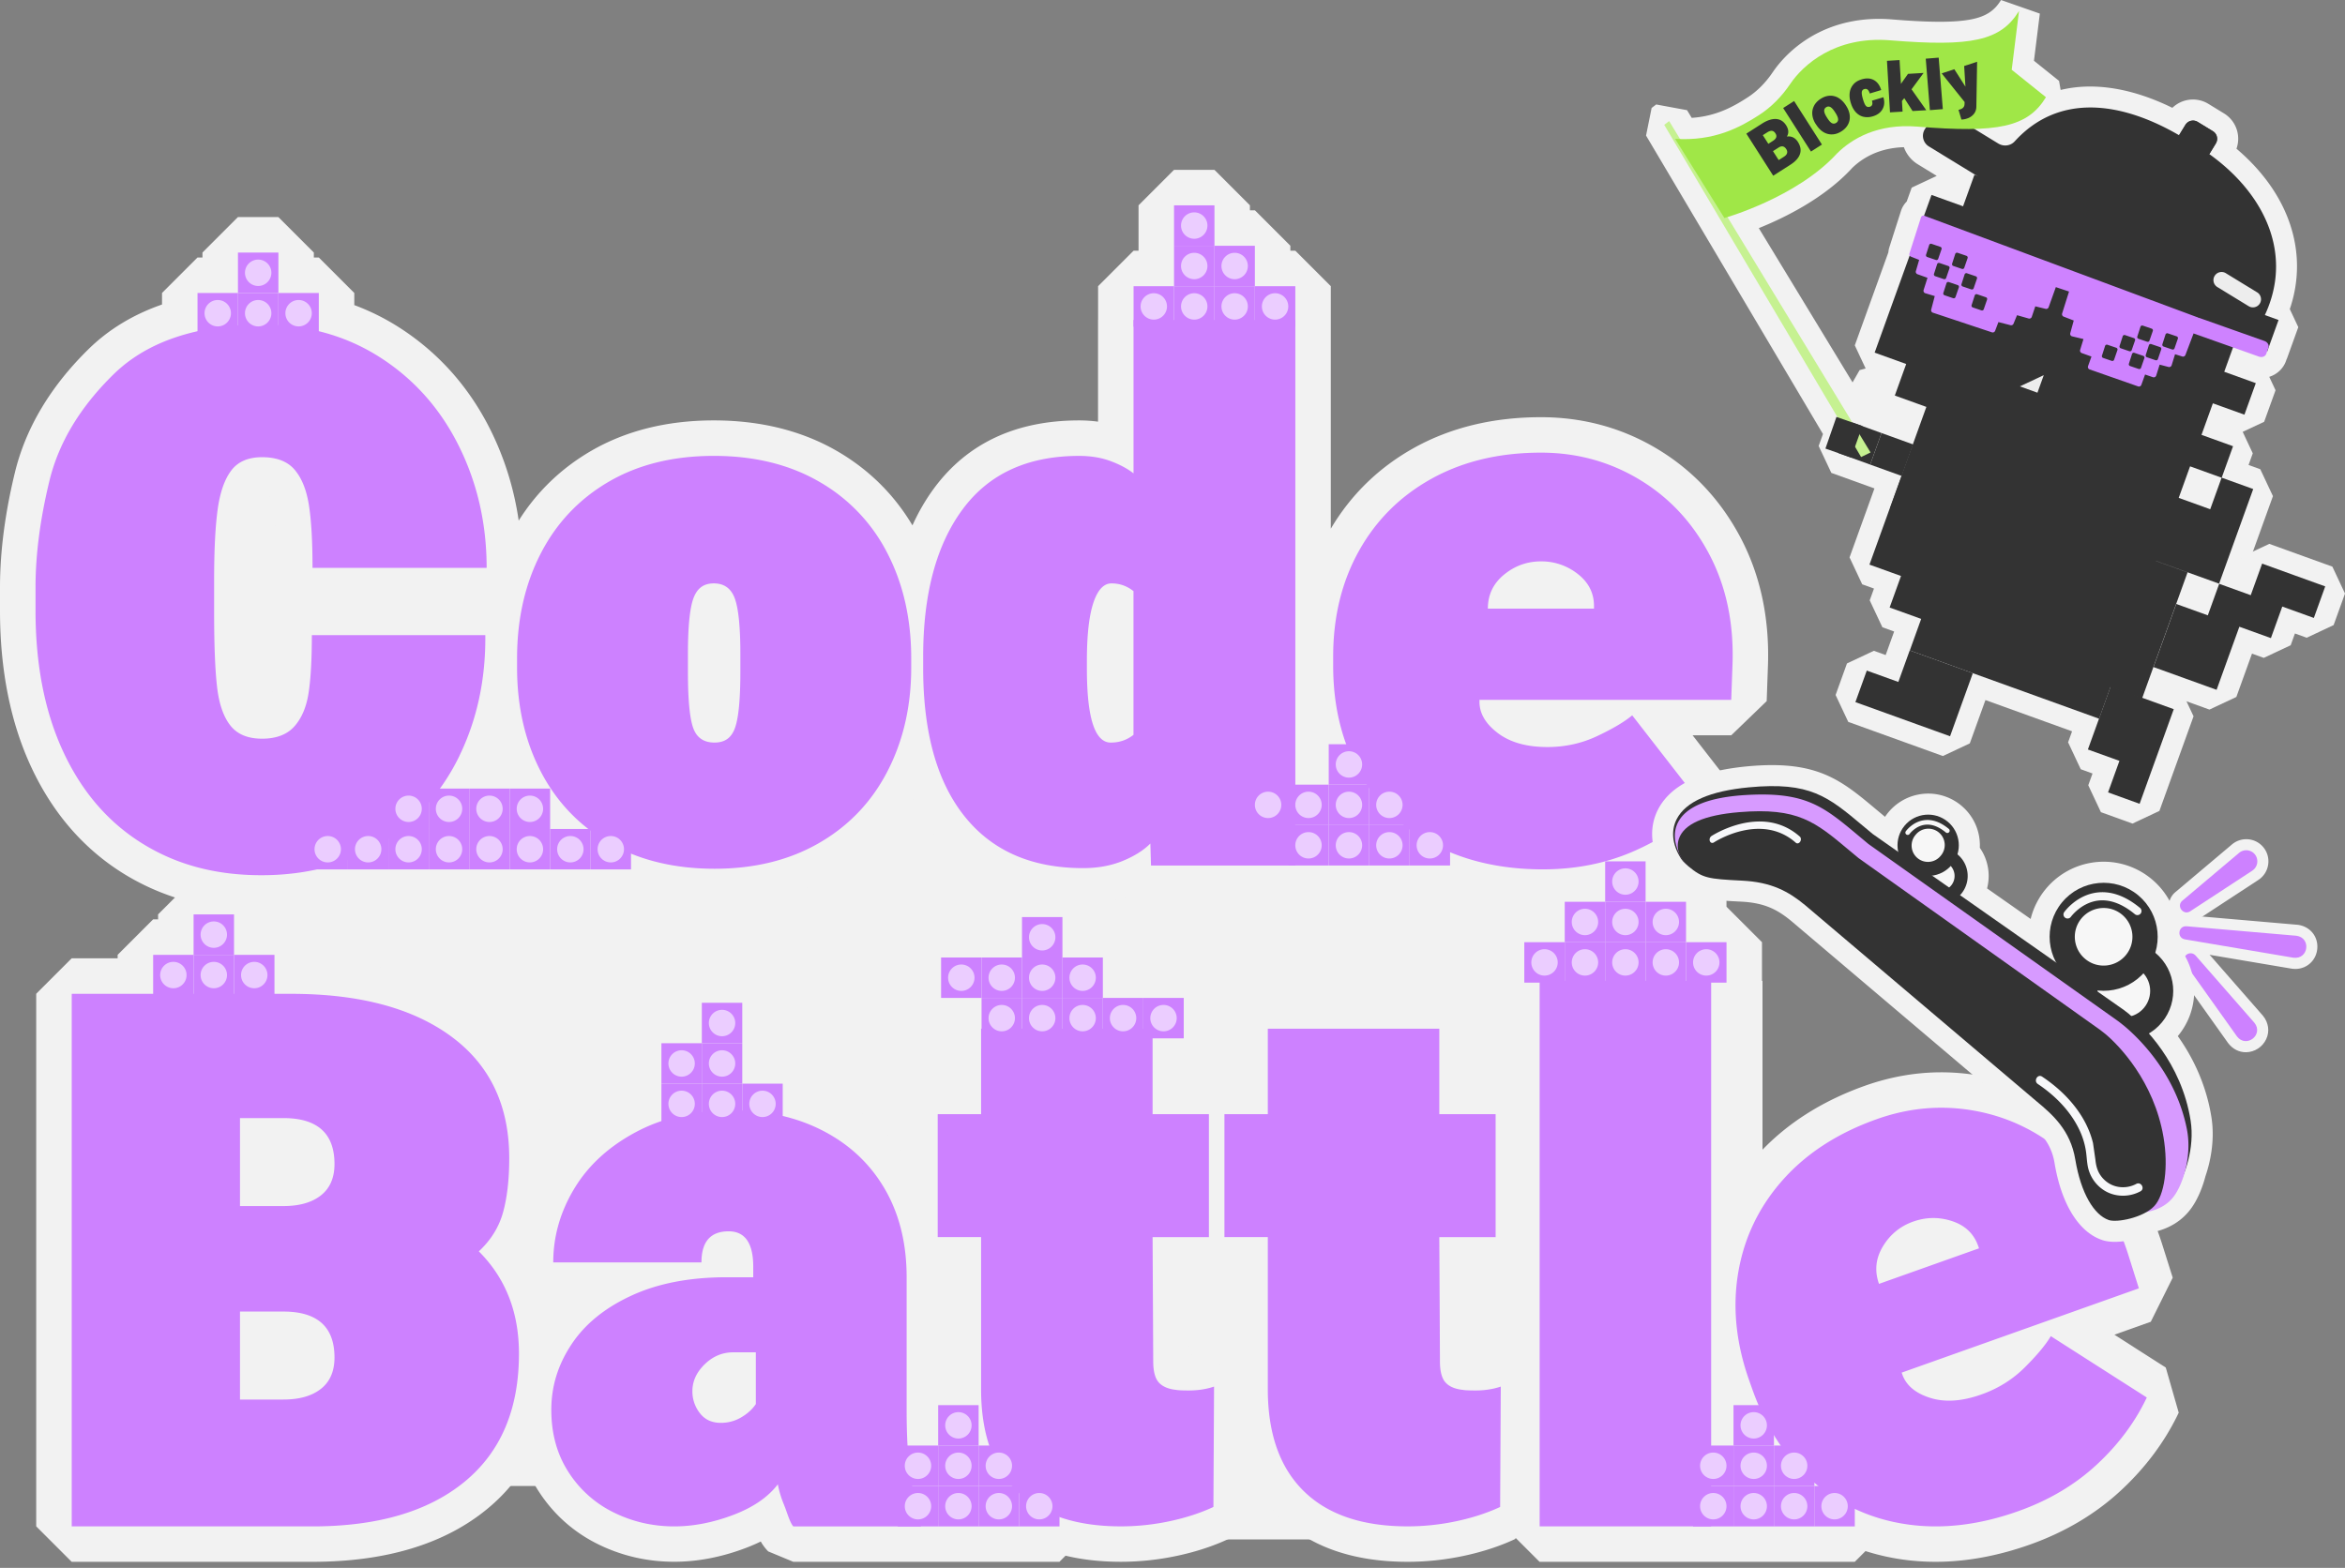 <svg xmlns="http://www.w3.org/2000/svg" width="320" height="214" fill="none" xmlns:v="https://vecta.io/nano"><rect width="100%" height="100%" fill="#808080" stroke="none"/><style><![CDATA[.B{fill:#cd81ff}.C{fill:#ebcdff}.D{fill:#333}.E{fill:#f7f7f7}.F{fill:#f2f2f2}]]></style><g class="F"><path d="M180.034 200.885h-13.76v9.23h13.76v-9.23zm133.228-68.635c-.162 0-.326-.01-.491-.029l-14.88-2.514c-1.278-.242-2.104-1.33-1.992-2.589a2.38 2.38 0 0 1 2.369-2.204l.197.007 15.068 1.303c1.649.204 2.782 1.533 2.691 3.163-.09 1.614-1.362 2.846-2.962 2.863z"/><path d="M312.968 130.72l-14.826-2.508c-1.119-.213-.913-1.858.23-1.787l14.98 1.294c2.059.251 1.681 3.269-.381 2.998l-.003.003zm-6.47 12.899c-.949.01-1.814-.426-2.434-1.233l-.035-.045-7.061-9.927c-.533-.778-.594-1.701-.184-2.491s1.252-1.314 2.139-1.323c.685-.007 1.324.277 1.804.803l8.078 9.236c.771.949.936 2.143.442 3.195-.503 1.072-1.584 1.772-2.749 1.785z"/><path d="M305.262 141.463l-7.062-9.927c-.639-.936.649-1.952 1.414-1.116l8.019 9.168c1.32 1.627-1.09 3.537-2.371 1.875zm-6.852-15.416c-1 .01-1.917-.623-2.281-1.581-.362-.946-.091-1.992.684-2.666l7.764-6.545c.536-.452 1.217-.703 1.914-.713a3.01 3.01 0 0 1 2.346 1.075c.555.648.807 1.523.678 2.388a3.02 3.02 0 0 1-1.342 2.101l-8.465 5.544c-.413.261-.856.394-1.301.4l.003-.003z"/><use href="#B"/><path d="M214.204 107.452H35.67v95.369h178.534v-95.369zM50.241 63.272H26.418v40.475h23.823V63.272z"/><path d="M295.557 186.666l-7.025-4.492 4.963-1.765 2.995-6.019-1.494-4.738c-1.959-6.112-5.096-11.188-9.327-15.083-4.263-3.928-9.216-6.484-14.722-7.6a30.43 30.43 0 0 0-6.045-.61c-3.482 0-6.983.619-10.414 1.836-6.08 2.162-11.072 5.412-14.841 9.662-.455.513-.885 1.036-1.301 1.565v-23.209l2.095-2.095V128.6l-4.841-4.841h-.678v-.678l-4.841-4.841h-.632c2.301-1.41 4.392-3.046 6.244-4.898l.401-6.393-5.119-6.587h5.27l4.838-4.667.177-4.967c.204-6.416-1.055-12.247-3.737-17.336-2.704-5.128-6.516-9.197-11.327-12.092s-10.166-4.357-15.92-4.357c-6.454 0-12.247 1.391-17.22 4.134-4.834 2.669-8.684 6.399-11.453 11.088V39.062l-4.841-4.841h-.678v-.678l-4.841-4.841h-.677v-.678l-4.841-4.841h-5.518l-4.841 4.841v6.196h-.678l-4.841 4.841v4.605l-.009.01v13.877a19.15 19.15 0 0 0-2.579-.171c-8.597 0-15.255 3.111-19.789 9.249-1.139 1.543-2.123 3.237-2.956 5.076-2.52-4.231-5.97-7.639-10.285-10.14-4.792-2.775-10.453-4.186-16.823-4.186s-12.028 1.41-16.794 4.192c-4.063 2.372-7.358 5.557-9.83 9.485-.632-4.347-1.917-8.488-3.84-12.36-2.917-5.867-7.122-10.585-12.502-14.025-1.92-1.226-3.953-2.236-6.093-3.03v-1.655l-4.841-4.841h-.678v-.678l-4.841-4.841h-5.518l-4.841 4.841v.678h-.678l-4.841 4.841v1.575c-3.931 1.368-7.277 3.395-10.014 6.077-5.199 5.096-8.581 10.763-10.059 16.843C.684 70.036 0 75.309 0 80.153v3.179c0 8.097 1.43 15.277 4.25 21.338 2.924 6.293 7.168 11.195 12.612 14.571 2.191 1.358 4.537 2.443 7.019 3.256l-2.308 2.307v.678h-.678l-4.841 4.841v.478H9.782l-4.841 4.84v72.689l4.841 4.841h32.856c9.998 0 18.017-2.42 23.826-7.197 2.114-1.736 3.86-3.737 5.247-5.983.471 1.243 1.068 2.427 1.788 3.544 2.033 3.146 4.76 5.579 8.107 7.232 3.224 1.591 6.722 2.397 10.401 2.397 3.159 0 6.422-.622 9.694-1.855.739-.278 1.446-.581 2.114-.91a6.3 6.3 0 0 0 1.016 1.352l3.425 1.42h36.315l.836-.836c2.301.552 4.815.833 7.535.833 2.563 0 5.144-.275 7.678-.814 2.562-.545 4.918-1.316 7.003-2.291l2.791-4.36.026-4.544c1.02 2.201 2.369 4.144 4.063 5.809 4.189 4.115 10.098 6.203 17.569 6.203 2.562 0 5.144-.274 7.677-.813 2.562-.546 4.918-1.317 7.003-2.292l.09-.142 3.247 3.247h20.938l5.518.003h16.556l1.468-1.468c1.588.506 3.23.887 4.928 1.133a32.53 32.53 0 0 0 4.634.332c4.154 0 8.488-.794 12.886-2.356 4.764-1.694 8.92-4.16 12.351-7.335 3.404-3.147 6.076-6.735 7.942-10.663l-1.766-6.157.013.006zM37.719 86.692c0 3.04-.129 5.441-.387 7.135-.142.933-.4 1.659-.732 2.052-.097.039-.365.103-.842.103-.3 0-.487-.029-.584-.052-.184-.287-.549-1.052-.742-2.766-.242-2.133-.368-5.351-.368-9.565v-4.415c0-3.886.148-6.913.439-9.004.242-1.746.626-2.572.826-2.904a2.47 2.47 0 0 1 .429-.029c.471 0 .723.058.829.09.2.274.568.945.791 2.388.284 1.843.429 4.463.429 7.784l4.547 4.547-4.637 4.638.003-.003zm3.037 99.101c-.184.122-.742.39-2.088.39H37.59v-2.33h1.078c1.365 0 1.878.258 1.978.316.035.081.155.394.155 1.114 0 .277-.029.435-.048.51h.003zm0-26.408c-.287.193-.971.39-2.088.39H37.59v-2.33h1.078c1.365 0 1.878.258 1.978.316.035.081.155.394.155 1.114 0 .277-.029.435-.048.51h.003zm34.366 19.853c-.239-1.184-.562-2.327-.962-3.43l1.336 1.336h1.556c-.7.661-1.339 1.362-1.93 2.094zm53.916 7.707h-.474v-12.612c0-.213-.006-.426-.01-.636h.484v13.248zm5.58-61.097h-6.196l-4.841 4.841v5.518l4.841 4.841h.613v6.186h-1.078l-4.84 4.841v5.083c-2.243-2.924-5.096-5.302-8.514-7.081-4.301-2.239-9.258-3.372-14.732-3.372-5.78 0-10.943 1.188-15.345 3.527-4.428 2.356-7.865 5.509-10.224 9.372a46.48 46.48 0 0 0 .026-1.523c0-8.772-3.321-15.668-9.872-20.499-5.58-4.115-13.031-6.367-22.164-6.719v-.533l-4.841-4.84h-.678v-.678l-.52-.52c2.592-.035 5.076-.293 7.445-.781h42.402l1.404-1.403c3.088.871 6.425 1.313 9.985 1.313 6.315 0 11.947-1.407 16.736-4.186a28.34 28.34 0 0 0 10.311-10.185c.919 1.982 2.017 3.789 3.304 5.399 2.737 3.421 6.148 5.858 10.192 7.304l-3.421 3.42v.678l.006-.003zm33.547 61.732l-4.021-2.914c-.559.187-1.204.281-1.914.281h-.023l-.058-11.25h2.818l1.058-1.058 1.059 1.058h1.078v13.883h.003zm37.093-1.471l-1.991-1.443c-.559.187-1.204.281-1.914.281h-.023l-.058-11.25h2.818l1.165-1.165v13.577h.003zm2.749-62.349l-4.84 4.841v5.518l2.094 2.095v12.189l-1.165-1.165h-2.843v-6.819l-4.841-4.841h-23.403l-4.841 4.841v6.819h-1.078l-1.058 1.058-1.059-1.058h-2.843v-1.262l4.247-4.247v-5.519l-4.841-4.84h-6.196v-.678l-4.841-4.841h-.677v-.678l-1.846-1.846c2.549-.019 4.915-.464 7.028-1.323a20.43 20.43 0 0 0 .733-.313l1.329 1.291h19.699 4.557 16.555l1.114-1.113c3.017.926 6.257 1.462 9.694 1.604v.297h-.678v-.01z"/></g><g class="B"><path d="M312.968 130.72l-14.826-2.508c-1.119-.213-.913-1.858.23-1.787l14.98 1.294c2.062.261 1.685 3.262-.384 2.998v.003zm-7.706 10.743l-3.321-4.666-3.744-5.261c-.287-.406-.193-.968.213-1.258.381-.271.901-.2 1.201.142l8.019 9.168c1.32 1.627-1.087 3.537-2.372 1.875h.004z"/><use href="#B"/><path d="M62.698 103.163c-2.414 4.976-5.948 8.936-10.598 11.879s-10.127 4.415-16.426 4.415-11.602-1.443-16.252-4.328-8.242-7.051-10.776-12.495-3.798-11.88-3.798-19.299v-3.179c0-4.473.633-9.317 1.898-14.529s4.179-10.053 8.742-14.529 11.292-6.741 20.183-6.8c6.122 0 11.511 1.488 16.162 4.46s8.242 7.006 10.776 12.099 3.798 10.643 3.798 16.649h-23.76c0-3.592-.161-6.432-.487-8.523s-.971-3.708-1.943-4.857-2.459-1.723-4.46-1.723c-1.885 0-3.282.607-4.195 1.81s-1.533 2.972-1.856 5.299-.487 5.551-.487 9.672V83.6c0 4.415.132 7.787.397 10.114s.868 4.092 1.811 5.299 2.385 1.81 4.328 1.81 3.414-.558 4.415-1.678 1.646-2.65 1.943-4.592.442-4.563.442-7.861h23.671c.058 6.006-1.12 11.498-3.534 16.471h.006zM83.1 115.042c-4.063-2.352-7.171-5.609-9.317-9.759s-3.224-8.874-3.224-14.177V89.87c0-5.357 1.075-10.127 3.224-14.309s5.241-7.448 9.275-9.804 8.817-3.534 14.351-3.534 10.333 1.178 14.396 3.534a23.56 23.56 0 0 1 9.317 9.804c2.15 4.182 3.224 8.952 3.224 14.309v1.236c0 5.241-1.074 9.953-3.224 14.132s-5.257 7.452-9.317 9.804-8.832 3.534-14.309 3.534-10.333-1.178-14.397-3.534zm11.482-15.719c.471 1.355 1.443 2.03 2.914 2.03s2.356-.691 2.827-2.075.707-3.902.707-7.552v-2.472c0-3.65-.252-6.167-.752-7.552s-1.459-2.075-2.869-2.075-2.282.678-2.782 2.033-.752 3.885-.752 7.594v2.472c0 3.708.236 6.241.707 7.597zm37.045 12.098c-3.77-4.711-5.651-11.453-5.651-20.228v-1.588c0-8.536 1.794-15.235 5.389-20.092 3.589-4.86 8.891-7.287 15.897-7.287 1.591 0 3.018.236 4.283.707s2.31 1.029 3.137 1.678V43.68h22.08v74.457h-19.695l-.088-3.004c-.942.942-2.207 1.736-3.798 2.384s-3.385.972-5.389.972c-7.007 0-12.396-2.353-16.162-7.064l-.003-.004zm19.96-10.068c1.178 0 2.207-.355 3.091-1.059V80.686c-.884-.707-1.884-1.058-3.004-1.058-1.059 0-1.885.884-2.472 2.65s-.884 4.386-.884 7.861v1.149c0 6.712 1.087 10.069 3.269 10.069v-.003zm44.028 13.912c-4.299-2.266-7.655-5.506-10.069-9.717s-3.621-9.111-3.621-14.706v-1.236c0-5.415 1.178-10.23 3.534-14.442s5.667-7.493 9.937-9.849 9.229-3.534 14.883-3.534c4.886 0 9.362 1.223 13.425 3.666s7.242 5.844 9.54 10.201 3.356 9.333 3.179 14.926l-.178 4.944h-34.356v.265c0 1.591.839 3.017 2.517 4.283s3.931 1.897 6.758 1.897c2.414 0 4.679-.5 6.799-1.5s3.711-1.943 4.77-2.827l9.54 12.276c-2.65 2.65-5.829 4.77-9.54 6.361s-7.771 2.385-12.189 2.385c-5.654 0-10.63-1.133-14.926-3.402l-.003.01zm21.903-32.194v-.352c0-1.768-.736-3.224-2.207-4.373a7.96 7.96 0 0 0-5.035-1.723c-1.885 0-3.563.604-5.034 1.81s-2.208 2.753-2.208 4.638h14.484z"/><use href="#C"/></g><use href="#D" class="C"/><use href="#E" class="B"/><use href="#D" x="-5.518" class="C"/><use href="#F" class="B"/><use href="#D" x="-5.518" y="-5.518" class="C"/><use href="#E" x="-5.515" class="B"/><use href="#G" class="C"/><use href="#C" x="-16.552" class="B"/><use href="#D" x="-16.552" class="C"/><use href="#F" x="-5.515" class="B"/><use href="#G" y="-5.518" class="C"/><use href="#F" x="-5.515" y="-5.519" class="B"/><use href="#G" y="-11.037" class="C"/><use href="#F" x="-127.735" y="6.445" class="B"/><use href="#H" class="C"/><use href="#F" x="-133.25" y="6.445" class="B"/><use href="#H" x="-5.516" class="C"/><use href="#I" class="B"/><use href="#H" x="-11.034" class="C"/><use href="#F" x="-133.25" y="0.926" class="B"/><use href="#H" x="-5.516" y="-5.518" class="C"/><use href="#E" x="26.637" y="73.548" class="B"/><use href="#J" class="C"/><use href="#C" x="15.597" y="73.548" class="B"/><use href="#D" x="15.597" y="73.551" class="C"/><use href="#I" x="159.884" y="67.105" class="B"/><use href="#D" x="15.597" y="68.032" class="C"/><use href="#E" x="15.597" y="73.548" class="B"/><use href="#J" x="-11.037" class="C"/><path d="M175.8 118.131h5.519v-5.519H175.8v5.519z" class="B"/><use href="#D" x="4.56" y="73.551" class="C"/><use href="#F" x="15.597" y="73.55" class="B"/><use href="#H" x="143.331" y="67.106" class="C"/><path d="M175.8 112.615h5.519v-5.518H175.8v5.518z" class="B"/><use href="#D" x="4.56" y="68.032" class="C"/><use href="#F" x="4.563" y="73.55" class="B"/><use href="#H" x="132.297" y="67.106" class="C"/><use href="#E" x="15.597" y="62.514" class="B"/><use href="#J" x="-11.037" y="-11.037" class="C"/><use href="#F" x="-85.133" y="79.601" class="B"/><use href="#H" x="42.602" y="73.16" class="C"/><use href="#I" x="48.118" y="73.156" class="B"/><use href="#H" x="37.083" y="73.16" class="C"/><use href="#F" x="-96.167" y="79.601" class="B"/><use href="#H" x="31.565" y="73.16" class="C"/><use href="#I" x="37.08" y="73.156" class="B"/><use href="#H" x="26.046" y="73.16" class="C"/><use href="#I" x="31.562" y="73.156" class="B"/><use href="#H" x="20.528" y="73.16" class="C"/><use href="#F" x="-112.725" y="79.601" class="B"/><use href="#H" x="15.009" y="73.16" class="C"/><path d="M47.481 118.666H53v-5.518h-5.518v5.518z" class="B"/><use href="#H" x="9.494" y="73.16" class="C"/><use href="#F" x="-123.759" y="79.601" class="B"/><use href="#H" x="3.975" y="73.16" class="C"/><use href="#F" x="-96.167" y="74.086" class="B"/><use href="#H" x="31.565" y="67.642" class="C"/><use href="#I" x="37.08" y="67.641" class="B"/><use href="#H" x="26.046" y="67.642" class="C"/><use href="#I" x="31.562" y="67.641" class="B"/><use href="#H" x="20.528" y="67.642" class="C"/><use href="#F" x="-112.725" y="74.086" class="B"/><use href="#H" x="15.009" y="67.642" class="C"/><g class="B"><path d="M9.788 208.337v-72.689H39.73c9.304 0 16.588 1.942 21.858 5.828s7.903 9.423 7.903 16.604c0 2.885-.281 5.344-.839 7.374s-1.665 3.811-3.311 5.344c3.65 3.65 5.477 8.3 5.477 13.954 0 7.594-2.472 13.425-7.419 17.488s-11.866 6.097-20.754 6.097H9.788zm28.88-43.722c2.178 0 3.886-.484 5.121-1.456s1.856-2.397 1.856-4.282c0-4.179-2.327-6.27-6.977-6.27h-5.919v12.011h5.919v-.003zm0 26.408c2.178 0 3.886-.484 5.121-1.456s1.856-2.397 1.856-4.282c0-4.179-2.327-6.271-6.977-6.271h-5.919v12.012h5.919v-.003zm68.316 14.354c-.384-.913-.661-1.839-.839-2.782-1.355 1.769-3.401 3.166-6.138 4.196s-5.402 1.546-7.994 1.546c-2.946 0-5.696-.633-8.258-1.898a15.28 15.28 0 0 1-6.183-5.522c-1.559-2.414-2.34-5.241-2.34-8.481s.913-6.151 2.737-8.92 4.547-4.989 8.171-6.667 7.961-2.517 13.028-2.517h3.621v-1.414c0-3.237-1.12-4.857-3.356-4.857-2.472 0-3.711 1.414-3.711 4.241H75.497c0-3.534.955-6.89 2.869-10.069s4.725-5.754 8.436-7.729 8.068-2.959 13.073-2.959c4.711 0 8.874.942 12.495 2.827s6.416 4.534 8.391 7.948 2.959 7.42 2.959 12.012v18.104c0 7.065.646 11.66 1.943 13.78v2.124h-17.401c-.471-.471-.897-2.049-1.281-2.963h.003zm-11.482-12.499c.678.885 1.633 1.327 2.869 1.327a5.42 5.42 0 0 0 2.782-.752c.852-.5 1.513-1.104 1.988-1.811v-7.064h-3.092c-1.472 0-2.769.546-3.886 1.633s-1.678 2.311-1.678 3.666a4.79 4.79 0 0 0 1.017 3.001zm61.781-52.464v11.66h7.684v16.781h-7.684l.087 16.956c0 1.355.252 2.311.752 2.872s1.281.9 2.34 1.017c.293.058.884.087 1.765.087 1.236 0 2.385-.178 3.443-.529l-.087 16.426c-1.765.826-3.753 1.471-5.961 1.943a31.86 31.86 0 0 1-6.667.706c-6.183 0-10.908-1.604-14.174-4.815s-4.902-7.845-4.902-13.909v-20.757h-5.918v-16.781h5.918v-11.66h23.404v.003zm39.126 0v11.66h7.684v16.781h-7.684l.087 16.956c0 1.355.252 2.311.752 2.872s1.281.9 2.34 1.017c.293.058.884.087 1.765.087 1.236 0 2.385-.178 3.443-.529l-.087 16.426c-1.765.826-3.753 1.471-5.96 1.943a31.88 31.88 0 0 1-6.668.706c-6.183 0-10.907-1.604-14.173-4.815s-4.902-7.845-4.902-13.909v-20.757h-5.919v-16.781h5.919v-11.66h23.403v.003zm37.096 67.923h-23.403v-74.458h23.403v74.458zm26.696-.284c-4.809-.694-9.056-2.624-12.741-5.784s-6.461-7.37-8.336-12.644l-.413-1.165c-1.814-5.105-2.317-10.033-1.507-14.79s2.83-8.958 6.064-12.605 7.512-6.419 12.841-8.313c4.605-1.636 9.229-1.982 13.876-1.043s8.781 3.082 12.406 6.419 6.286 7.671 7.993 12.999l1.488 4.718L259.5 187.35l.091.252c.532 1.497 1.8 2.562 3.808 3.195s4.34.474 7.003-.475c2.275-.806 4.243-2.036 5.905-3.691s2.847-3.073 3.547-4.26l13.099 8.374c-1.61 3.386-3.895 6.448-6.858 9.188s-6.525 4.85-10.685 6.328c-5.328 1.895-10.394 2.492-15.203 1.795l-.006-.003zm9.859-37.668l-.12-.332c-.59-1.666-1.775-2.792-3.543-3.379s-3.547-.568-5.322.061-3.156 1.762-4.137 3.392-1.159 3.333-.529 5.108l13.647-4.85h.004z"/><use href="#I" x="123.543" y="96.214"/></g><use href="#H" x="112.508" y="96.215" class="C"/><use href="#F" x="-9.707" y="102.659" class="B"/><use href="#D" x="-15.226" y="97.141" class="C"/><use href="#F" x="-20.744" y="102.659" class="B"/><use href="#D" x="-26.263" y="97.141" class="C"/><use href="#F" x="-20.744" y="97.141" class="B"/><use href="#D" x="-26.263" y="91.623" class="C"/><use href="#I" x="112.509" y="96.214" class="B"/><use href="#D" x="-31.781" y="97.141" class="C"/><use href="#F" x="-31.778" y="102.659" class="B"/><use href="#D" x="-37.3" y="97.141" class="C"/><use href="#I" x="112.509" y="90.696" class="B"/><use href="#D" x="-31.781" y="91.623" class="C"/><use href="#F" x="-31.778" y="97.141" class="B"/><use href="#D" x="-37.3" y="91.623" class="C"/><use href="#I" x="101.469" y="90.696" class="B"/><use href="#H" x="90.434" y="90.697" class="C"/><use href="#C" x="-31.778" y="86.105" class="B"/><use href="#D" x="-31.781" y="86.104" class="C"/><use href="#I" x="74.338" y="107.916" class="B"/><use href="#D" x="-69.949" y="108.843" class="C"/><use href="#F" x="-69.949" y="114.361" class="B"/><use href="#H" x="57.785" y="107.917" class="C"/><use href="#I" x="63.305" y="107.916" class="B"/><use href="#H" x="52.267" y="107.917" class="C"/><use href="#E" x="-69.949" y="103.325" class="B"/><use href="#H" x="57.785" y="102.402" class="C"/><use href="#C" x="-80.982" y="103.325" class="B"/><use href="#H" x="52.267" y="102.402" class="C"/><use href="#F" x="-69.949" y="103.324" class="B"/><use href="#H" x="57.785" y="96.883" class="C"/><use href="#K" class="B"/><use href="#D" x="58.838" y="89.535" class="C"/><use href="#K" x="-5.522" class="B"/><use href="#H" x="186.572" y="88.609" class="C"/><use href="#E" x="58.838" y="84.02" class="B"/><use href="#L" class="C"/><path d="M219.041 134.118h5.519V128.6h-5.519v5.518z" class="B"/><use href="#D" x="47.801" y="89.535" class="C"/><use href="#K" x="-16.556" class="B"/><use href="#H" x="175.538" y="88.609" class="C"/><use href="#K" x="-22.074" class="B"/><use href="#H" x="170.02" y="88.609" class="C"/><use href="#C" x="47.801" y="84.02" class="B"/><use href="#D" x="47.801" y="84.016" class="C"/><use href="#I" x="192.088" y="77.574" class="B"/><use href="#D" x="47.801" y="78.498" class="C"/><use href="#E" x="47.804" y="84.02" class="B"/><use href="#L" x="-11.034" class="C"/><use href="#C" x="-32.178" y="163.757" class="B"/><use href="#D" x="-32.178" y="163.757" class="C"/><use href="#E" x="-32.178" y="163.757" class="B"/><use href="#J" x="-58.812" y="90.206" class="C"/><use href="#F" x="-32.178" y="163.756" class="B"/><use href="#H" x="95.556" y="157.312" class="C"/><use href="#C" x="-43.215" y="163.757" class="B"/><use href="#D" x="-43.215" y="163.757" class="C"/><use href="#E" x="-43.212" y="163.757" class="B"/><use href="#J" x="-69.846" y="90.206" class="C"/><use href="#I" x="101.072" y="157.311" class="B"/><use href="#D" x="-43.215" y="158.238" class="C"/><use href="#F" x="-43.212" y="163.756" class="B"/><use href="#H" x="84.522" y="157.312" class="C"/><use href="#I" x="101.072" y="151.796" class="B"/><use href="#D" x="-43.215" y="152.72" class="C"/><use href="#E" x="81.867" y="163.757" class="B"/><use href="#J" x="55.233" y="90.206" class="C"/><use href="#C" x="70.833" y="163.757" class="B"/><use href="#D" x="70.833" y="163.757" class="C"/><use href="#I" x="215.12" y="157.311" class="B"/><use href="#D" x="70.833" y="158.238" class="C"/><use href="#E" x="70.833" y="163.757" class="B"/><use href="#J" x="44.199" y="90.206" class="C"/><use href="#E" x="65.315" y="163.757" class="B"/><use href="#J" x="38.681" y="90.206" class="C"/><use href="#F" x="70.833" y="163.756" class="B"/><use href="#H" x="198.567" y="157.312" class="C"/><use href="#F" x="65.315" y="163.756" class="B"/><use href="#H" x="193.049" y="157.312" class="C"/><use href="#F" x="70.833" y="158.241" class="B"/><use href="#J" x="44.199" y="79.169" class="C"/><use href="#E" x="-133.786" y="91.265" class="B"/><use href="#H" x="-6.051" y="90.335" class="C"/><use href="#E" x="-139.304" y="91.265" class="B"/><use href="#D" x="-144.823" y="91.261" class="C"/><use href="#E" x="-144.823" y="91.265" class="B"/><use href="#D" x="-150.341" y="91.261" class="C"/><use href="#F" x="-139.304" y="91.261" class="B"/><use href="#D" x="-144.823" y="85.743" class="C"/><g class="F"><path d="M290.997 112.409l-4.305-1.556-1.726-3.672.581-1.607-1.607-.581-1.727-3.673.542-1.503-11.821-4.266-2.133 5.912-3.673 1.727-12.915-4.66-1.726-3.672 1.552-4.305 3.672-1.726 1.608.581.577-1.604.581-1.61-1.607-.581-1.727-3.673.581-1.607-1.607-.581-1.726-3.672 3.398-9.414-5.886-2.124-1.727-3.672.587-1.63-24.142-40.737.761-3.769.623-.474 4.212.778.636 1.049c.577-.039 1.142-.113 1.691-.216 2.459-.471 4.311-1.52 5.947-2.582 1.298-.842 2.443-1.994 3.411-3.424 1.136-1.681 4.467-5.728 10.815-6.948 1.733-.332 3.569-.423 5.454-.268 5.231.429 8.561.429 10.791 0s3.305-1.346 4.099-2.646l5.296 1.852-.801 6.438 3.424 2.746.216 1.239a14.6 14.6 0 0 1 .762-.165c4.347-.836 9.314.065 14.484 2.604a4.05 4.05 0 0 1 2.046-1.062 4.03 4.03 0 0 1 2.869.52l2.136 1.307a4.05 4.05 0 0 1 1.697 4.815c7.213 6.116 9.898 14.19 7.278 21.893l1.158 2.462-1.552 4.305-.019.01-.104.294c-.368 1.039-1.226 1.843-2.288 2.172l.859 1.83-1.553 4.305-2.93 1.375 1.375 2.93-.574 1.594 1.6.578 1.727 3.672-4.66 12.915-3.673 1.727-1.6-.578-4.235 11.734 1.608.581 1.726 3.672-4.66 12.915-3.672 1.727h-.004zm-36.409-62.114l-1.481-3.156 4.583-12.702a3.11 3.11 0 0 1 .145-.723l1.568-4.909a3.23 3.23 0 0 1 .785-1.294l.684-1.901 3.417-1.604-2.572-1.575a4.52 4.52 0 0 1-1.91-2.34 11.86 11.86 0 0 0-1.95.21c-2.481.478-4.137 1.678-5.102 2.621-3.73 4.066-9.078 6.735-12.747 8.216l12.793 21.054.964-1.678.82-.219h.003z"/><path d="M305.174 95.127l2.134-5.912 1.607.578 3.672-1.723.581-1.607 1.607.581 3.673-1.727L320 81.012l-1.723-3.672-8.61-3.108-3.676 1.727-.578 1.604-1.607-.578-3.672 1.723-.581 1.607-1.604-.581-3.676 1.727-3.108 8.61 1.727 3.672 8.61 3.108 3.672-1.723zm-14.615 74.164c1.194-.229 2.365-.626 3.353-1.133 2.165-.493 3.866-1.562 5.057-3.175.829-1.123 1.529-2.688 1.984-4.425.555-1.617 1.352-4.705.82-8.064-.739-4.651-2.663-8.368-4.589-11.076l.039-.048c2.985-3.608 2.885-8.765.003-12.251.432-3.437-.901-6.887-3.637-9.152a10.21 10.21 0 0 0-8.465-2.165 10.25 10.25 0 0 0-5.954 3.53c-1.014 1.223-1.704 2.627-2.066 4.095l-5.947-4.169c.494-1.885.145-3.924-.991-5.544.11-2.189-.804-4.335-2.549-5.777a7.03 7.03 0 0 0-5.829-1.491c-1.604.306-3.059 1.171-4.101 2.43-.165.197-.317.403-.455.613l-1.12-.936-.029-.022c-4.899-4.109-8.133-6.826-17.676-5.929-1.123.107-2.184.255-3.156.439-4.547.875-7.571 2.698-8.984 5.425-1.278 2.462-1.046 5.431.636 8.149.258.419.564.794.916 1.12a6.74 6.74 0 0 0 .733.703c2.688 2.224 4.095 2.382 9.045 2.627 3.237.161 4.977 1.104 6.881 2.675l31.629 26.815c2.124 1.756 3.786 3.324 4.257 6.177.926 5.583 3.282 9.413 6.464 10.507.955.33 2.211.346 3.734.052h-.003z"/><path d="M301.486 21.035l.858-1.404c.01-.016.013-.032.023-.048l.026-.042c.338-.555.164-1.278-.391-1.617l-2.136-1.307c-.507-.31-1.149-.187-1.517.258a1.06 1.06 0 0 0-.161.213l-.833 1.362c-8.065-4.683-16.485-5.683-22.426.839-.571.629-1.52.742-2.246.297l-3.256-1.991c5.396-.139 7.968-1.394 9.762-4.324l-4.673-3.75.997-8.026c-2.501 4.086-6.509 4.912-17.575 4.008-7.564-.62-11.927 3.405-13.654 5.964-1.126 1.668-2.536 3.13-4.228 4.224-2.491 1.617-5.844 3.437-10.798 3.288l-1.491-2.453a31.83 31.83 0 0 1-.674.513l24.83 41.898-1.049 2.904 4.305 1.552 4.279 1.543-2.817 7.807-1.552 4.305 4.305 1.552-1.553 4.305 4.305 1.552-1.552 4.305 2.301.829-2.298-.829-1.552 4.305-4.305-1.552-1.552 4.305 4.305 1.552 4.305 1.552 4.305 1.552 1.552-4.305 1.553-4.305 4.301 1.552 4.305 1.552 8.61 3.108 1.553-4.305-3.073 8.51 4.306 1.553-1.553 4.305 4.305 1.552 1.553-4.305 1.552-4.305 1.552-4.305-4.305-1.552 3.072-8.51 1.553-4.305 1.552-4.305-4.305-1.552v-.013l4.305 1.552 4.305 1.552 1.552-4.305 1.552-4.305 1.553-4.305-4.302-1.552 1.549-4.292-4.305-1.552 1.552-4.305 4.305 1.552 1.552-4.305-4.305-1.552 1.198-3.317 3.543 1.255c.42.148.862-.016.988-.371l.116-.326.016.006 1.552-4.305-1.875-.678c3.86-8.255.068-16.488-7.574-21.967l.023.013zm.126 48.459v.013l-4.306-1.552 1.553-4.305 4.302 1.552-1.549 4.292zm-38.765-52.119c-.068.09-.133.181-.191.281-.49.8-.238 1.843.562 2.333l6.399 3.915-.184-.065-1.552 4.305-4.305-1.552-1.029 2.853a.34.34 0 0 0-.226.023.35.35 0 0 0-.181.213l-1.572 4.915a.35.35 0 0 0 .023.268l-.123.339-1.552 4.305-1.552 4.305-1.552 4.305 4.305 1.552-1.346 3.731-2.508-1.452-2.285 3.966 3.215 1.859 2.084-3.544 3.592 1.297-1.552 4.305-.29.804-4.28-1.543-3.976-1.433-17.029-28.025c1.936-.603 10.123-3.395 14.951-8.697 2.017-2.004 5.544-4.095 10.927-3.656l1.23.094h-.003zm41.182 72.473l-1.552 4.305-4.306-1.555-4.305-1.552 3.108-8.61 4.305 1.552 1.553-4.305 4.305 1.552 1.555-4.305 4.305 1.556 4.305 1.552-1.552 4.305-4.308-1.552-1.553 4.305-4.305-1.552-1.555 4.305zm-57.712 33.691c-2.249-1.862-4.57-3.143-8.581-3.34-4.692-.232-5.37-.326-7.358-1.972-.177-.145-.352-.319-.519-.513-.188-.161-.362-.358-.52-.61-1.152-1.862-1.339-3.75-.529-5.318 1.229-2.372 4.547-3.827 9.859-4.328 8.345-.784 10.759 1.24 15.564 5.27l1.32 1.101 3.482 2.44c-.267-1.214.004-2.534.859-3.566 1.471-1.782 4.108-2.03 5.889-.559 1.346 1.114 1.814 2.889 1.33 4.46a3.83 3.83 0 0 1 .516 5.39c-.051.064-.109.122-.164.18l13.112 9.191c-1.385-2.565-1.168-5.822.803-8.206 2.595-3.137 7.242-3.576 10.382-.981 2.372 1.962 3.198 5.092 2.343 7.861 2.879 2.378 3.279 6.629.907 9.497-.513.62-1.12 1.12-1.775 1.508 2.224 2.53 4.85 6.528 5.702 11.895.372 2.33-.038 4.805-.735 6.783-.375 1.479-.949 2.744-1.546 3.554-1.052 1.426-2.569 1.936-3.747 2.155-1.726 1.004-4.26 1.398-5.157 1.091-1.994-.687-3.798-3.64-4.566-8.265-.659-3.972-3.063-6.102-5.257-7.916l-31.617-26.802h.003z"/></g><g class="D"><path d="M309.379 47.982l1.553-4.305-4.305-1.552 1.552-4.305-4.305-1.552 1.552-4.305-4.305-1.552-1.552 4.305-4.305-1.552 1.552-4.305-4.305-1.552-1.552 4.305-4.305-1.552 1.552-4.305-4.305-1.552-1.552 4.305-4.305-1.552 1.552-4.305-4.305-1.552-1.552 4.305-4.306-1.552-1.552 4.305-4.305-1.552-1.552 4.305-1.552 4.305-1.553 4.305-1.552 4.305-1.552 4.305 4.305 1.552-1.552 4.305 4.305 1.552-1.553 4.305-4.66 12.915-1.552 4.305 4.305 1.552-1.552 4.305 4.305 1.552-1.552 4.305 8.61 3.108 4.305 1.552 4.305 1.552 8.61 3.108 1.552-4.305 4.305 1.552 3.108-8.61 1.552-4.305 1.553-4.305-4.306-1.552v-.013l4.306 1.552 4.305 1.552 1.552-4.305 1.552-4.305 1.552-4.305-4.301-1.552 1.549-4.292-4.305-1.552 1.552-4.305 4.305 1.552 1.552-4.305-4.305-1.552 1.552-4.305 4.305 1.552v-.006zm-6.218 17.22l-1.549 4.292v.013l-4.305-1.552 1.552-4.305 4.302 1.552z"/><path d="M308.395 44.299c4.918-8.684 1.133-17.501-6.912-23.268l.91-1.488c.338-.555.164-1.278-.391-1.617l-2.136-1.307c-.555-.339-1.278-.165-1.617.39l-.888 1.449c-8.068-4.686-16.49-5.689-22.432.833-.571.629-1.52.742-2.246.297l-5.102-3.121c-1.681-1.029-3.898-.494-4.925 1.188-.49.8-.238 1.843.562 2.333l42.263 25.853c.8.491 1.846.239 2.333-.562l.245-.4.246-.4a1.97 1.97 0 0 0 .093-.178l-.003-.003z"/></g><path d="M306.856 41.792l-4.276-2.614c-.523-.319-.688-1-.368-1.523s1-.687 1.523-.368l4.276 2.614a1.11 1.11 0 0 1 .368 1.523c-.32.523-1 .687-1.523.368z" fill="#ededed"/><path d="M297.352 18.453l.832-1.362a1.28 1.28 0 0 1 1.756-.423l1.981 1.21a1.28 1.28 0 0 1 .423 1.756l-.858 1.404m-4.512 61.397l4.305 1.552 1.553-4.305 4.305 1.555 1.555-4.308 4.305 1.556 4.305 1.552-1.552 4.305-4.308-1.552-1.553 4.305-4.305-1.552-1.555 4.305-1.552 4.305-4.306-1.555-4.305-1.552 3.108-8.61zm-8.952 11.253l4.305 1.552 4.305 1.555-1.552 4.305-1.556 4.305-1.552 4.305-4.305-1.556 1.552-4.305-4.305-1.552" class="D"/><path d="M275.633 52.735l2.398.865.864-2.395" fill="#ededed"/><path d="M269.214 91.881l-1.556 4.305-1.552 4.305-4.305-1.552-4.305-1.555-4.308-1.552 1.555-4.305 4.305 1.552 1.553-4.305" class="D"/><g fill="#ce82ff"><path d="M299.995 43.467a.34.34 0 0 0-.194-.184l-37.209-13.835c-.087-.032-.187-.029-.275.016s-.151.119-.18.213l-1.572 4.915a.35.35 0 0 0 .2.436l1.123.445-.445 1.523a.35.35 0 0 0 .213.429l1.371.494-.529 1.662a.36.36 0 0 0 .023.271.33.33 0 0 0 .206.171l1.291.387-.484 1.843c-.032.126.003.255.09.342a.33.33 0 0 0 .133.081l8.064 2.685a.35.35 0 0 0 .436-.213l.449-1.188 1.652.426a.35.35 0 0 0 .41-.21l.477-1.155 1.588.452a.35.35 0 0 0 .426-.232l.478-1.43 1.41.345c.174.042.352-.055.413-.226l.981-2.74 1.801.603-.942 2.985c-.055.177.032.368.203.436l1.381.532-.474 1.727c-.026.094-.013.19.035.274s.126.139.217.161l1.549.368-.452 1.475c-.055.181.039.371.213.436l1.329.478-.464 1.304c-.033.09-.026.187.013.271s.109.148.196.181l6.623 2.32c.18.064.377-.035.442-.216l.506-1.407 1.078.368c.087.029.187.023.271-.023s.149-.119.175-.21l.464-1.485 1.217.32a.35.35 0 0 0 .423-.239l.464-1.501.985.31c.174.055.364-.039.432-.216l1.782-4.705c.032-.087.032-.187-.007-.271h-.006zm-35.825-7.984l-1.181-.403c-.129-.045-.2-.184-.158-.316l.426-1.323c.041-.136.187-.206.319-.161l1.21.413a.25.25 0 0 1 .158.32l-.455 1.313a.25.25 0 0 1-.319.155v.003zm1.084 2.614l-1.181-.403c-.129-.045-.2-.184-.158-.316l.426-1.323c.042-.136.187-.207.319-.161l1.211.413c.132.045.203.187.154.319l-.451 1.313a.25.25 0 0 1-.32.155v.003zm1.133-2.111l.426-1.323a.25.25 0 0 1 .319-.161l1.211.413c.132.045.203.187.158.319l-.455 1.313a.25.25 0 0 1-.32.155l-1.181-.403c-.129-.045-.2-.184-.158-.316v.003zm.142 4.715l-1.181-.403c-.129-.045-.2-.184-.158-.316l.426-1.323c.042-.136.187-.207.319-.161l1.21.413a.25.25 0 0 1 .158.32l-.455 1.313a.25.25 0 0 1-.319.155v.003zm2.475-1.2l-1.181-.403c-.129-.045-.2-.184-.158-.316l.426-1.323c.042-.136.187-.207.319-.161l1.211.413c.132.045.203.187.158.32l-.452 1.313a.25.25 0 0 1-.32.155l-.003.003zm1.381 2.863l-1.181-.403c-.129-.045-.2-.184-.158-.316l.426-1.323c.042-.132.187-.207.32-.161l1.21.413c.132.045.203.187.155.319l-.452 1.313a.25.25 0 0 1-.32.155v.003zm17.789 6.893l-1.182-.403c-.129-.045-.2-.184-.158-.316l.426-1.323a.25.25 0 0 1 .32-.161l1.21.413c.132.045.203.187.155.319l-.455 1.313a.25.25 0 0 1-.32.155l.004.003zm2.404-1.317l-1.181-.403c-.129-.045-.2-.184-.159-.316l.427-1.323c.041-.136.187-.206.319-.161l1.21.413c.132.045.203.187.155.319l-.455 1.313a.25.25 0 0 1-.319.155l.003.003zm1.084-2.014l.426-1.323a.25.25 0 0 1 .32-.161l1.21.413c.132.045.203.187.155.319l-.455 1.313a.25.25 0 0 1-.32.155l-1.181-.403c-.129-.045-.2-.184-.158-.316l.003.003zm.187 4.434l-1.181-.403c-.129-.045-.2-.184-.158-.316l.426-1.323a.25.25 0 0 1 .319-.161l1.211.413c.132.045.203.187.155.319l-.455 1.314a.25.25 0 0 1-.32.155l.003.003zm2.301-1.194l-1.181-.403c-.129-.045-.2-.184-.158-.316l.426-1.323c.042-.136.187-.207.319-.161l1.211.413c.132.045.203.187.155.32l-.452 1.313a.25.25 0 0 1-.32.155v.003zm2.269-1.465l-1.181-.403c-.129-.045-.2-.184-.158-.316l.426-1.323a.25.25 0 0 1 .319-.161l1.21.413c.133.045.204.187.155.319l-.455 1.314a.25.25 0 0 1-.319.155l.003.003z"/><path d="M308.263 48.675l-8.865-3.14c-.42-.149-.659-.558-.533-.91l.3-.849c.126-.355.568-.52.988-.371l8.865 3.14c.419.149.658.558.532.91l-.3.849c-.126.355-.568.52-.987.371z"/></g><g class="D"><path d="M255.204 63.41l1.553-4.305-4.305-1.553-1.553 4.304 4.305 1.553z"/><path d="M259.511 64.965l1.553-4.305-4.304-1.553-1.553 4.304 4.304 1.553z"/><path d="M263.819 66.518l1.553-4.304-4.304-1.553-1.553 4.304 4.304 1.553z"/><path d="M262.259 70.822l1.553-4.305-4.305-1.553-1.553 4.305 4.305 1.553z"/></g><path d="M227.774 16.526l-.675.513 26.87 45.342 1.287-.626-27.482-45.229z" fill="#c6f191"/><path d="M250.69 20.935c2.017-2.004 5.544-4.095 10.927-3.656 11.066.907 15.071.077 17.575-4.008l-4.673-3.75.998-8.026c-2.501 4.086-6.51 4.912-17.576 4.008-7.564-.62-11.927 3.405-13.654 5.964-1.126 1.668-2.536 3.13-4.227 4.224-2.605 1.691-6.145 3.608-11.476 3.259l6.729 10.808s9.868-2.779 15.374-8.823h.003z" fill="#a0e747"/><path d="M241.973 23.981l-3.666-5.741 2.124-1.359c.719-.462 1.365-.671 1.936-.636s1.023.32 1.365.852c.355.558.394 1.072.107 1.543.3-.048.581-.01.839.113s.477.326.658.607c.365.574.465 1.123.294 1.649s-.597 1.013-1.281 1.455l-2.372 1.517h-.004zm-.051-4.744c.252-.161.403-.323.458-.491s.023-.349-.1-.536c-.136-.216-.297-.332-.478-.352s-.4.052-.655.213l-.594.378.756 1.181.616-.394h-.003zm1.529 2.146c.22-.142.359-.297.41-.474s.02-.358-.1-.545c-.271-.426-.619-.5-1.045-.229l-.775.494.781 1.22.729-.465zm5.17-1.652l-1.494.955-3.795-5.941 1.494-.955 3.795 5.941zm1.433-1.391a2.09 2.09 0 0 1-1.174-.281c-.368-.21-.688-.52-.962-.926l-.12-.171c-.267-.397-.426-.813-.48-1.242a2.15 2.15 0 0 1 .203-1.233c.19-.394.503-.729.939-1.007.416-.265.836-.403 1.262-.416a2.1 2.1 0 0 1 1.197.326c.374.232.7.565.981 1.007l.039.061c.277.436.436.871.478 1.304s-.033.836-.226 1.21-.494.691-.904.952-.816.397-1.233.419v-.003zm-.074-1.533c.19.1.384.09.581-.035.19-.119.281-.287.268-.503s-.126-.487-.336-.823l-.097-.155c-.222-.348-.429-.574-.619-.678a.53.53 0 0 0-.575.026.53.53 0 0 0-.271.474c0 .203.094.461.284.781l.145.232c.223.355.433.581.623.684l-.003-.003zm4.305-.868c-.403-.097-.752-.31-1.049-.636s-.523-.745-.677-1.265l-.02-.061c-.139-.458-.181-.9-.126-1.326a2.13 2.13 0 0 1 .491-1.12c.271-.323.652-.552 1.142-.7.643-.194 1.198-.161 1.669.1s.8.713.997 1.359l-1.562.471c-.152-.507-.4-.707-.739-.603a.45.45 0 0 0-.345.384c-.033.197.016.507.135.933l.032.103c.13.445.259.736.397.878s.31.184.52.119c.336-.1.436-.378.297-.833l1.562-.471c.184.604.145 1.142-.113 1.614s-.697.8-1.317.988c-.461.139-.89.161-1.294.061v.007zm3.214-7.639l1.717-.1.191 3.253.138-.21.823-1.162 2.127-.126-1.646 2.233 2.014 2.856-1.875.11-1.13-1.759-.316.384.084 1.456-1.717.1-.413-7.035h.003zm7.62 6.593l-1.766.142-.564-7.026 1.765-.142.565 7.026zm2.536 1.417l-.397-1.317c.052-.01.123-.032.213-.061.22-.071.375-.168.459-.284.093-.113.145-.255.151-.423l.013-.3-3.13-3.908 1.726-.568 1.514 2.378-.174-2.817 1.768-.581-.103 6.112c-.003.403-.123.745-.355 1.029a1.94 1.94 0 0 1-.917.607 2.42 2.42 0 0 1-.771.139l.003-.007zm-17.052 40.595l-1.504 4.321 3.505 1.226 1.546-4.308-3.547-1.239zm17.027 65.092c-1.346 1.626-3.757 1.855-5.383.51s-1.856-3.757-.51-5.383a3.83 3.83 0 0 1 5.386-.51c1.63 1.346 1.855 3.756.51 5.383h-.003z" class="D"/><path d="M266.255 120.861a2.04 2.04 0 1 1-3.144-2.601 2.04 2.04 0 0 1 3.144 2.601z" class="E"/><path d="M266.342 118.037c-1.472 1.781-4.108 2.03-5.89.558s-2.03-4.108-.558-5.889 4.108-2.03 5.889-.559 2.03 4.109.559 5.89z" class="D"/><path d="M264.838 116.795a2.231 2.231 0 1 1-3.437-2.844 2.231 2.231 0 1 1 3.437 2.844zm1.097-3.66c-1.126-.933-2.256-1.333-3.353-1.188-1.571.207-2.475 1.459-2.514 1.514-.1.142-.067.339.075.439s.338.068.438-.074c0 0 .794-1.088 2.088-1.253.914-.119 1.875.236 2.863 1.049.135.11.332.094.445-.042s.094-.332-.042-.445z" class="E"/><path d="M295.015 139.543c-2.372 2.869-6.622 3.269-9.491.897s-3.269-6.622-.897-9.491 6.622-3.269 9.491-.897 3.269 6.622.897 9.491z" class="D"/><path d="M292.588 137.539c-1.265 1.53-3.53 1.743-5.06.478s-1.743-3.531-.477-5.061 3.53-1.742 5.06-.477 1.742 3.53.477 5.06z" class="E"/><path d="M292.743 132.563c-2.594 3.136-7.242 3.575-10.378.981s-3.576-7.242-.981-10.379 7.241-3.576 10.381-.981 3.576 7.242.981 10.379h-.003z" class="D"/><path d="M290.091 130.368c-1.385 1.672-3.863 1.907-5.535.523s-1.907-3.863-.523-5.535 3.863-1.907 5.535-.523 1.907 3.863.523 5.535zm1.936-6.448c-1.988-1.642-3.976-2.349-5.909-2.094-2.769.364-4.363 2.572-4.431 2.665a.55.55 0 0 0 .132.775.56.56 0 0 0 .775-.129c.013-.02 1.397-1.914 3.682-2.211 1.61-.206 3.308.413 5.044 1.849.236.197.587.162.784-.074s.162-.587-.074-.784l-.003.003z" class="E"/><path d="M290.549 138.417l-.723-.562-34.273-24.023-1.32-1.1c-4.805-4.031-7.219-6.055-15.564-5.27-5.312.497-8.63 1.952-9.859 4.327-.813 1.565-.623 3.457.529 5.319.994 1.604 2.666 1.207 4.599.742 1.349-.323 3.03-.726 5.031-.649 4.186.162 6.593 1.475 8.923 3.402l35.499 26.795c2.272 1.878 4.363 3.908 5.002 8.068.236 1.539.326 3.014.407 4.315.145 2.359.516 4.434 1.358 5.131.346.281.762.387 1.22.316l.242-.035c1.159-.162 3.566-.501 5.138-2.608 1.391-1.865 2.762-5.932 2.175-9.64-1.262-7.958-6.432-12.905-8.391-14.525l.007-.003z" class="D"/><path d="M289.774 139.95l-.719-.565-34.089-24.188-1.317-1.1c-4.802-4.025-7.216-6.045-15.28-5.593-5.135.287-8.297 1.562-9.408 3.785-.732 1.469-.48 3.282.701 5.103 1.02 1.571 2.627 1.249 4.486.871 1.297-.261 2.91-.587 4.856-.442 4.063.303 6.448 1.646 8.772 3.569l35.379 26.886c2.269 1.878 4.37 3.892 5.138 7.893.284 1.478.426 2.892.549 4.141.226 2.259.658 4.256 1.5 4.954a1.56 1.56 0 0 0 1.194.345c.071-.01.149-.016.233-.026 1.116-.113 3.44-.352 4.889-2.311 1.281-1.736 2.469-5.573 1.768-9.139-1.507-7.655-6.696-12.57-8.652-14.187v.004z" fill="#d79aff"/><path d="M287.235 141.079l-.698-.545-32.913-23.41-1.278-1.065c-4.657-3.908-6.997-5.867-15-5.209-4.796.394-7.571 1.623-8.249 3.653-.513 1.54.371 2.969 1.284 3.724 1.988 1.646 2.663 1.737 7.358 1.972 4.009.2 6.329 1.478 8.581 3.34l31.617 26.802c2.195 1.817 4.599 3.947 5.257 7.916.768 4.625 2.569 7.578 4.567 8.265 1.106.381 4.708-.31 6.202-1.894 1.414-1.498 1.962-5.348 1.265-9.446-1.3-7.62-6.093-12.535-7.99-14.106l-.003.003z" class="D"/><path d="M242.596 112.483c-4.473-1.362-8.997 1.594-9.052 1.63a.6.6 0 0 0-.216.69c.093.239.339.32.552.178.064-.042 6.406-4.176 11.179.045.177.155.438.094.59-.139s.132-.545-.042-.7c-.965-.852-1.988-1.391-3.011-1.704zm48.918 49.108c-1.12.603-2.521.616-3.631-.019-.568-.326-1.049-.798-1.381-1.362-.355-.601-.497-1.259-.565-1.946l-.323-2.243a12.01 12.01 0 0 0-.719-2.091c-.597-1.346-1.436-2.576-2.404-3.679-1.114-1.269-2.418-2.363-3.818-3.299-.623-.416-1.21.588-.588 1.004 2.495 1.669 4.693 3.931 5.877 6.726a10.38 10.38 0 0 1 .629 2.1c.149.772.162 1.559.294 2.33a5 5 0 0 0 2.453 3.486c1.462.816 3.282.794 4.747.006.658-.355.09-1.368-.571-1.013z" fill="#f7f8fa"/><path d="M240.512 133.879h-3.683v27.867h3.683v-27.867zm-4.916-11.463h-1.842v2.498h1.842v-2.498z" class="F"/><defs ><path id="B" d="M307.353 118.834l-8.475 5.548c-.949.597-1.92-.71-1.075-1.446l7.746-6.529c.639-.539 1.594-.458 2.133.181a1.52 1.52 0 0 1-.329 2.243v.003z"/><path id="C" d="M171.24 44.583h5.519v-5.519h-5.519v5.519z"/><path id="D" d="M172.199 41.824a1.8 1.8 0 1 1 3.601 0 1.8 1.8 0 1 1-3.601 0z"/><path id="E" d="M165.722 44.583h5.518v-5.519h-5.518v5.519z"/><path id="F" d="M165.722 39.065h5.518v-5.518h-5.518v5.518z"/><path id="G" d="M161.165 41.824a1.8 1.8 0 0 1 3.602 0 1.8 1.8 0 0 1-3.602 0z"/><path id="H" d="M38.946 42.75a1.8 1.8 0 1 1 3.602 0 1.8 1.8 0 1 1-3.602 0z"/><path id="I" d="M26.953 45.51h5.519v-5.518h-5.519v5.518z"/><path id="J" d="M193.314 115.375a1.8 1.8 0 1 1 3.602 0 1.8 1.8 0 0 1-3.602 0z"/><path id="K" d="M230.082 134.118h5.518V128.6h-5.518v5.518z"/><path id="L" d="M225.518 125.84a1.8 1.8 0 0 1 3.602 0 1.8 1.8 0 1 1-3.602 0z"/></defs></svg>